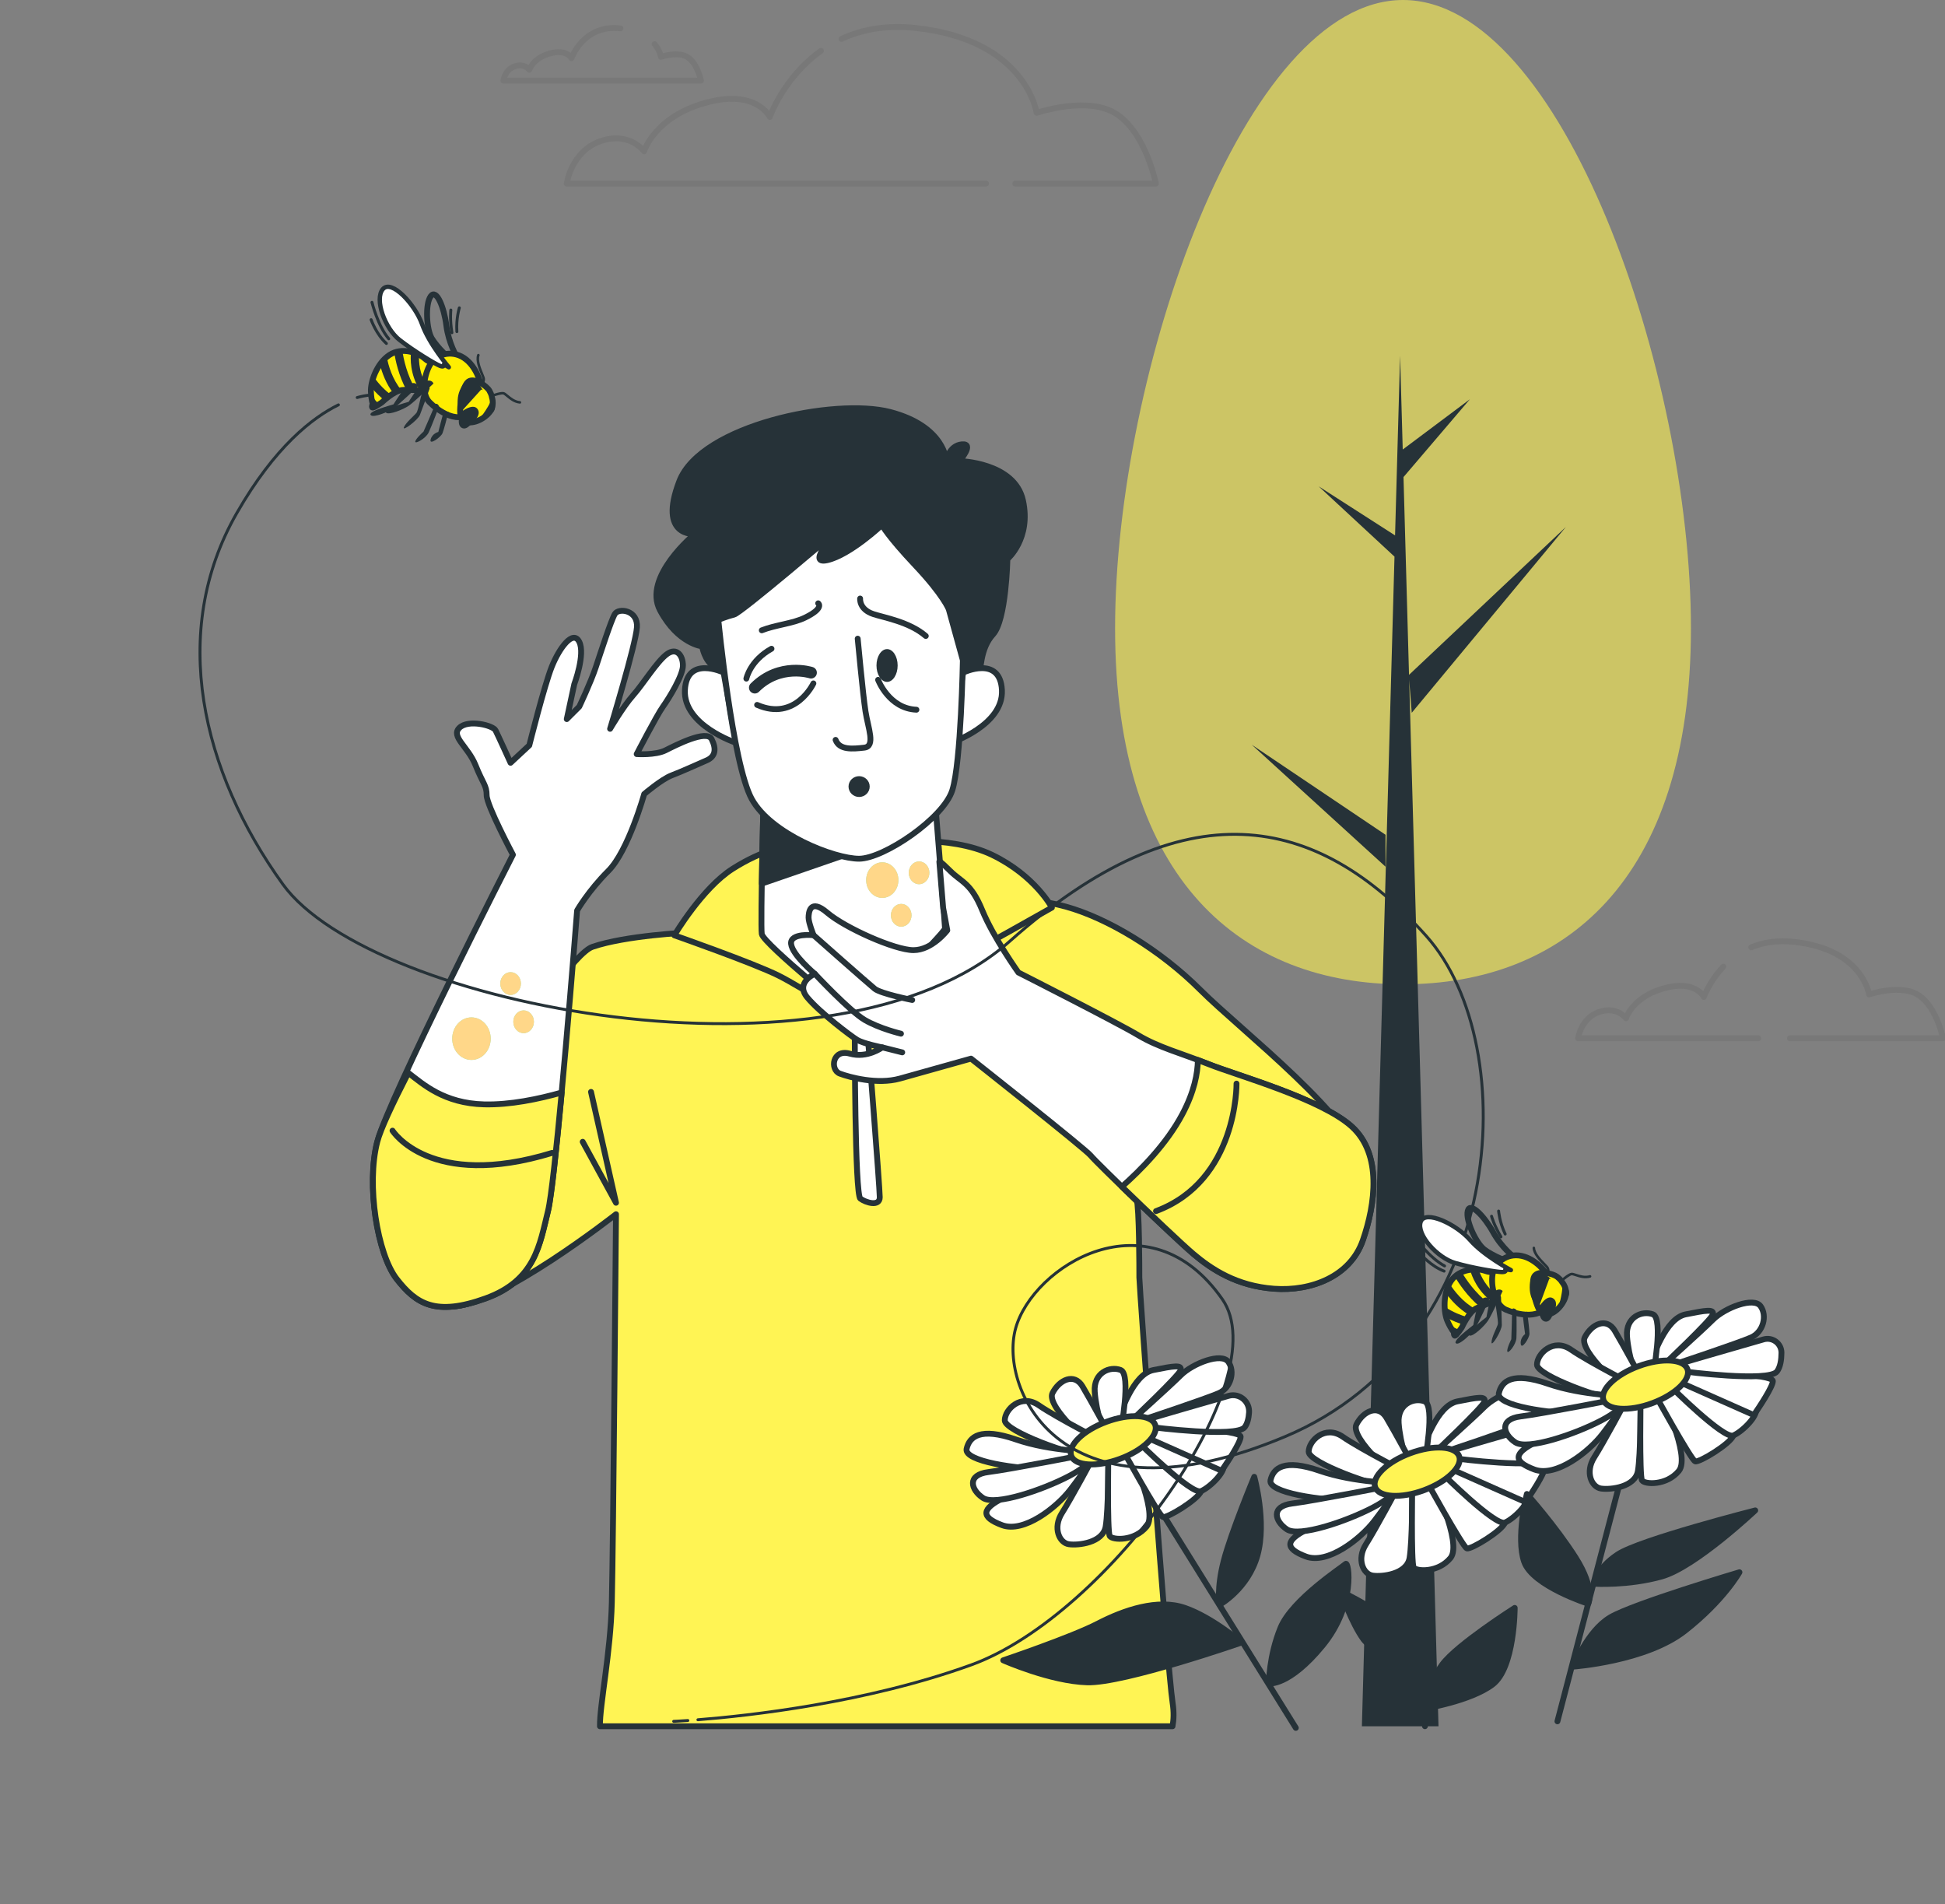 <svg width="333" height="326" viewBox="0 0 333 326" fill="none" xmlns="http://www.w3.org/2000/svg">
<rect x="0" y="0" width="333" height="326" fill="#808080" stroke="none"/>
<g clip-path="url(#clip0_5600_37730)">
<path opacity="0.6" d="M289.503 107.548C289.503 151.106 267.435 168.497 240.208 168.497C212.98 168.497 190.912 151.113 190.912 107.548C190.912 63.984 212.98 0 240.208 0C267.435 0 289.503 63.991 289.503 107.548Z" fill="#FFF454"/>
<path d="M233.166 295.515H246.283L241.263 116.337L241.7 122.021L268.087 90.213L241.235 115.526L240.291 81.666L251.658 68.344L240.159 76.953L239.707 60.886L238.846 91.654L225.764 83.254L238.749 95.287L233.166 295.515Z" fill="#263238"/>
<path d="M237.214 142.899L214.312 127.49L237.214 148.368V142.899Z" fill="#263238"/>
<g opacity="0.3">
<path d="M140.553 8.699C134.158 13.26 131.797 20.018 131.797 20.018C131.797 20.018 129.526 15.173 120.784 17.599C112.041 20.018 110.271 25.903 110.271 25.903C110.271 25.903 107.806 22.444 102.799 24.17C97.792 25.903 97.022 31.434 97.022 31.434H168.816" stroke="#666666" stroke-linecap="round" stroke-linejoin="round"/>
<path d="M173.83 31.434H197.898C197.898 31.434 196.28 23.13 191.385 19.671C186.489 16.213 177.483 19.325 177.483 19.325C177.483 19.325 175.747 6.869 156.797 4.79C151.651 4.228 147.464 5.088 144.082 6.647" stroke="#666666" stroke-linecap="round" stroke-linejoin="round"/>
<path d="M295.058 165.475C292.656 167.991 291.718 170.673 291.718 170.673C291.718 170.673 290.308 167.672 284.892 169.176C279.476 170.673 278.379 174.319 278.379 174.319C278.379 174.319 276.851 172.177 273.754 173.245C270.65 174.319 270.178 177.743 270.178 177.743H301.023" stroke="#666666" stroke-linecap="round" stroke-linejoin="round"/>
<path d="M306.453 177.743H332.652C332.652 177.743 331.653 172.6 328.618 170.458C325.583 168.316 320.007 170.243 320.007 170.243C320.007 170.243 318.931 162.529 307.196 161.239C304.258 160.92 301.828 161.343 299.828 162.168" stroke="#666666" stroke-linecap="round" stroke-linejoin="round"/>
<path d="M106.223 4.852C99.862 4.159 97.842 9.961 97.842 9.961C97.842 9.961 97.078 8.339 94.147 9.15C91.217 9.961 90.62 11.936 90.62 11.936C90.62 11.936 89.794 10.779 88.113 11.354C86.433 11.936 86.176 13.794 86.176 13.794H120.014C120.014 13.794 119.472 11.008 117.827 9.85C116.181 8.692 113.16 9.732 113.16 9.732C113.16 9.732 113.014 8.686 112.077 7.556" stroke="#666666" stroke-linecap="round" stroke-linejoin="round"/>
</g>
<path d="M77.293 223.65C85.376 223.65 105.465 207.86 105.465 207.86C105.465 207.86 104.993 264.455 104.75 274.298C104.542 282.983 102.667 291.849 102.715 295.515H200.744C200.952 294.406 201.001 293.089 200.765 291.53C199.814 285.375 195.064 220.17 195.064 218.694C195.064 217.218 195.064 206.883 194.592 205.157C194.119 203.431 209.327 217.71 215.979 218.202C222.632 218.694 233.568 207.618 233.089 199.743C232.617 191.869 212.41 176.364 205.522 169.474C198.626 162.584 189.599 157.17 182.467 155.202C175.336 153.233 164.406 153.233 164.406 153.233L117.826 159.631C117.826 159.631 107.132 160.123 101.424 162.092C95.723 164.06 70.766 206.127 70.058 212.282C69.343 218.438 69.218 223.657 77.293 223.657V223.65Z" fill="#FFF454" stroke="#263238" stroke-linecap="round" stroke-linejoin="round"/>
<path d="M101.187 186.92L105.465 205.898L99.764 195.459" stroke="#263238" stroke-linecap="round" stroke-linejoin="round"/>
<path d="M146.346 177.431C146.346 177.431 146.346 204.478 147.297 205.185C148.248 205.892 150.623 206.605 150.623 204.949C150.623 203.292 148.484 176.246 148.484 176.246C148.484 176.246 146.818 175.532 146.346 177.431Z" fill="white" stroke="#263238" stroke-linecap="round" stroke-linejoin="round"/>
<path d="M134.471 144.93C134.471 144.93 130.659 145.401 125.43 148.728C120.208 152.048 115.451 160.117 115.451 160.117C115.451 160.117 128.999 164.865 133.276 167C137.554 169.134 147.296 175.539 147.296 175.539C147.296 175.539 158.226 167.235 162.032 165.336C165.837 163.437 180.093 155.369 180.093 155.369C180.093 155.369 177.239 149.914 169.871 146.351C162.504 142.795 151.574 144.216 150.859 144.216C150.143 144.216 134.464 144.93 134.464 144.93H134.471Z" fill="#FFF454" stroke="#263238" stroke-linecap="round" stroke-linejoin="round"/>
<path d="M130.776 134.713C130.776 134.713 130.178 158.217 130.421 159.881C130.664 161.545 146.823 174.59 146.823 174.59C146.823 174.59 161.794 159.645 161.794 158.931C161.794 158.217 160.128 137.583 160.128 137.583L130.776 134.72V134.713Z" fill="white" stroke="#263238" stroke-linecap="round" stroke-linejoin="round"/>
<path d="M150.859 144.215L155.942 142.205L133.103 134.934L130.777 134.705C130.777 134.705 130.541 143.959 130.43 151.264L150.859 144.215Z" fill="#263238" stroke="#263238" stroke-linecap="round" stroke-linejoin="round"/>
<path d="M162.024 78.921C162.024 78.921 161.816 72.988 152.386 70.527C142.956 68.073 119.992 72.78 116.298 82.401C112.611 92.022 118.964 91.405 118.964 91.405C118.964 91.405 109.944 98.773 113.02 104.505C116.097 110.237 120.207 110.646 120.207 110.646C120.207 110.646 120.603 113.121 122.242 114.126C123.888 115.131 126.138 117.197 126.138 117.197L126.547 107.576L147.872 96.728L160.587 108.803L164.482 118.015C164.482 118.015 167.149 117.197 167.559 115.97C167.968 114.743 167.767 111.055 170.017 108.602C172.274 106.148 172.475 95.709 172.475 95.709C172.475 95.709 176.579 92.23 175.142 85.679C173.704 79.129 164.274 78.928 164.274 78.928C164.274 78.928 166.941 75.858 164.684 76.065C162.427 76.273 162.017 78.928 162.017 78.928L162.024 78.921Z" fill="#263238" stroke="#263238" stroke-linecap="round" stroke-linejoin="round"/>
<path d="M123.888 115.131C123.888 115.131 117.562 112.123 117.263 118.139C116.965 124.156 125.999 127.157 125.999 127.157L123.888 115.131Z" fill="white" stroke="#263238" stroke-linecap="round" stroke-linejoin="round"/>
<path d="M164.914 115.131C164.914 115.131 171.24 112.123 171.538 118.139C171.837 124.156 162.803 127.157 162.803 127.157L164.914 115.131Z" fill="white" stroke="#263238" stroke-linecap="round" stroke-linejoin="round"/>
<path d="M143.462 90.774C143.462 90.774 126.894 104.907 125.693 105.205C124.484 105.503 122.984 106.107 122.984 106.107C122.984 106.107 125.394 130.762 128.706 136.778C132.019 142.795 142.865 147.002 147.08 147.002C151.295 147.002 161.538 140.084 163.044 135.274C164.551 130.464 164.85 113.024 164.85 113.024L162.44 104.304C162.44 104.304 161.538 101.899 156.718 96.791C151.899 91.682 150.997 89.873 150.997 89.873C150.997 89.873 145.573 94.981 141.657 95.889C137.74 96.791 143.462 90.781 143.462 90.781V90.774Z" fill="white" stroke="#263238" stroke-linecap="round" stroke-linejoin="round"/>
<path d="M146.845 109.33C146.845 109.33 147.734 118.882 148.178 121.772C148.623 124.662 149.956 127.768 147.956 127.99C145.956 128.211 143.727 128.433 143.061 126.659" stroke="#263238" stroke-linecap="round" stroke-linejoin="round"/>
<path d="M148.9 134.651C148.9 135.635 148.088 136.432 147.088 136.432C146.088 136.432 145.275 135.635 145.275 134.651C145.275 133.666 146.088 132.869 147.088 132.869C148.088 132.869 148.9 133.666 148.9 134.651Z" fill="#263238"/>
<path d="M153.685 113.925C153.685 115.478 152.873 116.733 151.873 116.733C150.873 116.733 150.061 115.478 150.061 113.925C150.061 112.373 150.873 111.118 151.873 111.118C152.873 111.118 153.685 112.373 153.685 113.925Z" fill="#263238"/>
<path d="M150.338 116.379C150.338 116.379 152.185 121.293 156.9 121.494" stroke="#263238" stroke-linecap="round" stroke-linejoin="round"/>
<path d="M138.853 115.152C138.853 115.152 133.534 113.419 129.229 117.717" stroke="#263238" stroke-width="2" stroke-linecap="round" stroke-linejoin="round"/>
<path d="M139.261 116.989C139.261 116.989 136.185 123.539 129.623 120.67" stroke="#263238" stroke-linecap="round" stroke-linejoin="round"/>
<path d="M127.783 116.171C127.783 116.171 128.401 113.1 132.088 111.056" stroke="#263238" stroke-linecap="round" stroke-linejoin="round"/>
<path d="M140.081 103.278C140.081 103.278 141.185 104.096 137.824 105.732C135.727 106.758 132.727 106.98 130.422 107.902" stroke="#263238" stroke-linecap="round" stroke-linejoin="round"/>
<path d="M147.262 102.461C147.262 102.461 147.054 104.305 149.519 105.123C151.324 105.726 155.671 106.433 158.505 108.873" fill="white"/>
<path d="M147.262 102.461C147.262 102.461 147.054 104.305 149.519 105.123C151.324 105.726 155.671 106.433 158.505 108.873" stroke="#263238" stroke-linecap="round" stroke-linejoin="round"/>
<path d="M174.363 166.487C174.363 166.487 170.086 160.512 168.162 155.812C166.239 151.113 164.614 151.022 162.69 149.102C160.767 147.182 160.822 147.501 160.822 147.501L161.475 155.438L162.183 159.264C162.183 159.264 159.607 162.653 156.399 162.653C153.191 162.653 144.636 158.813 141.643 156.249C138.65 153.684 138.435 156.249 138.435 157.101C138.435 157.954 139.289 160.089 139.289 160.089C139.289 160.089 135.227 159.659 135.442 161.586C135.657 163.506 139.504 166.708 139.504 166.708C139.504 166.708 136.081 168.206 138.219 170.763C140.358 173.328 145.705 177.383 146.774 178.02C147.844 178.658 151.052 179.303 151.052 179.303C151.052 179.303 148.483 181.223 145.49 180.37C142.497 179.518 142.066 183.143 143.782 183.787C145.49 184.425 150.198 185.707 154.052 184.64C157.899 183.573 166.245 181.223 166.245 181.223C166.245 181.223 185.807 196.652 186.758 197.837C187.709 199.023 201.257 212.075 204.347 214.681C207.437 217.287 211.715 220.136 218.131 220.614C224.547 221.086 231.2 218.479 233.339 212.31C235.477 206.141 236.665 197.602 231.436 192.854C226.207 188.106 211.708 184.079 206.958 182.179C202.202 180.28 198.403 179.33 194.834 177.196C191.272 175.061 174.37 166.487 174.37 166.487H174.363Z" fill="white" stroke="#263238" stroke-linecap="round" stroke-linejoin="round"/>
<path d="M139.281 160.082C139.281 160.082 148.69 168.407 149.76 169.266C150.829 170.119 156.176 171.186 156.176 171.186" stroke="#263238" stroke-linecap="round" stroke-linejoin="round"/>
<path d="M139.498 166.701C139.498 166.701 145.484 173.106 148.053 174.603C150.622 176.1 154.254 176.953 154.254 176.953" stroke="#263238" stroke-linecap="round" stroke-linejoin="round"/>
<path d="M231.43 192.853C226.201 188.105 211.702 184.078 206.952 182.179C206.313 181.922 205.688 181.687 205.084 181.458C205.056 183.732 204.48 186.858 202.439 190.718C199.737 195.834 195.245 200.346 192.078 203.147C196.536 207.472 202.432 213.065 204.341 214.68C207.431 217.287 211.709 220.136 218.125 220.614C224.541 221.085 231.194 218.479 233.332 212.31C235.471 206.141 236.659 197.601 231.43 192.853Z" fill="#FFF454" stroke="#263238" stroke-linecap="round" stroke-linejoin="round"/>
<path d="M211.702 185.499C211.702 185.499 211.938 202.107 197.918 207.326" stroke="#263238" stroke-linecap="round" stroke-linejoin="round"/>
<path d="M151.053 179.296L154.469 180.155" stroke="#263238" stroke-linecap="round" stroke-linejoin="round"/>
<path d="M87.814 146.316C87.814 146.316 83.321 137.859 83.321 136.147C83.321 134.435 82.703 134.206 81.418 131.004C80.134 127.802 77.141 126.097 78.641 124.599C80.141 123.102 84.418 124.17 84.842 125.029C85.272 125.882 87.411 130.581 87.411 130.581L90.619 127.594C90.619 127.594 93.188 117.342 94.466 114.14C95.751 110.938 98.105 107.735 99.174 109.87C100.243 112.005 98.32 117.127 98.32 117.127L97.035 123.102L99.174 120.967C99.174 120.967 101.132 116.836 101.986 114.279C102.841 111.721 104.625 106.169 105.271 105.101C105.91 104.034 109.264 104.408 109.048 107.396C108.833 110.383 104.452 124.766 104.452 124.766C104.452 124.766 106.681 120.954 108.389 119.034C110.097 117.114 112.437 113.287 114.145 112.005C115.854 110.723 116.923 112.22 116.923 113.925C116.923 115.63 114.569 119.477 113.5 120.974C112.43 122.472 109.007 129.091 109.007 129.091C109.007 129.091 112.215 129.306 113.923 128.453C115.631 127.601 120.985 124.821 121.839 126.533C122.693 128.239 122.478 129.521 120.985 130.165C119.492 130.81 116.708 132.085 115 132.73C113.291 133.375 110.291 135.932 110.291 135.932C110.291 135.932 107.576 145.664 104.153 149.081C100.73 152.499 98.806 155.86 98.806 155.86C98.806 155.86 95.244 201.65 93.813 207.34C92.39 213.031 91.675 219.2 83.12 222.284C74.564 225.369 71.238 223.22 67.912 218.95C64.586 214.681 62.683 202.821 64.586 195.467C66.489 188.112 87.814 146.33 87.814 146.33V146.316Z" fill="white" stroke="#263238" stroke-linecap="round" stroke-linejoin="round"/>
<path d="M82.891 189.055C76.017 188.881 72.434 185.596 69.906 183.662C67.219 188.902 65.135 193.331 64.594 195.453C62.691 202.807 64.594 214.666 67.92 218.936C71.246 223.206 74.572 225.355 83.127 222.27C91.682 219.186 92.398 213.017 93.821 207.326C94.384 205.073 95.286 196.527 96.168 187.024C92.203 188.147 87.315 189.166 82.891 189.055Z" fill="#FFF454" stroke="#263238" stroke-linecap="round" stroke-linejoin="round"/>
<path d="M67.203 193.554C67.203 193.554 73.619 203.764 94.535 197.359" stroke="#263238" stroke-linecap="round" stroke-linejoin="round"/>
<path d="M84.009 177.805C84.009 179.815 82.537 181.444 80.717 181.444C78.898 181.444 77.426 179.815 77.426 177.805C77.426 175.795 78.898 174.166 80.717 174.166C82.537 174.166 84.009 175.795 84.009 177.805Z" fill="#92E3A9"/>
<path d="M84.009 177.805C84.009 179.815 82.537 181.444 80.717 181.444C78.898 181.444 77.426 179.815 77.426 177.805C77.426 175.795 78.898 174.166 80.717 174.166C82.537 174.166 84.009 175.795 84.009 177.805Z" fill="#FFD789"/>
<path d="M87.418 170.319C88.392 170.319 89.182 169.447 89.182 168.372C89.182 167.296 88.392 166.424 87.418 166.424C86.444 166.424 85.654 167.296 85.654 168.372C85.654 169.447 86.444 170.319 87.418 170.319Z" fill="#92E3A9"/>
<path d="M87.418 170.319C88.392 170.319 89.182 169.447 89.182 168.372C89.182 167.296 88.392 166.424 87.418 166.424C86.444 166.424 85.654 167.296 85.654 168.372C85.654 169.447 86.444 170.319 87.418 170.319Z" fill="#FFD789"/>
<path d="M91.41 174.915C91.41 175.989 90.619 176.862 89.647 176.862C88.674 176.862 87.883 175.989 87.883 174.915C87.883 173.84 88.674 172.967 89.647 172.967C90.619 172.967 91.41 173.84 91.41 174.915Z" fill="#92E3A9"/>
<path d="M91.41 174.915C91.41 175.989 90.619 176.862 89.647 176.862C88.674 176.862 87.883 175.989 87.883 174.915C87.883 173.84 88.674 172.967 89.647 172.967C90.619 172.967 91.41 173.84 91.41 174.915Z" fill="#FFD789"/>
<path d="M159.115 149.414C159.115 150.488 158.324 151.361 157.352 151.361C156.38 151.361 155.588 150.488 155.588 149.414C155.588 148.339 156.38 147.466 157.352 147.466C158.324 147.466 159.115 148.339 159.115 149.414Z" fill="#92E3A9"/>
<path d="M159.115 149.414C159.115 150.488 158.324 151.361 157.352 151.361C156.38 151.361 155.588 150.488 155.588 149.414C155.588 148.339 156.38 147.466 157.352 147.466C158.324 147.466 159.115 148.339 159.115 149.414Z" fill="#FFD789"/>
<path d="M154.295 158.633C155.269 158.633 156.059 157.761 156.059 156.685C156.059 155.609 155.269 154.737 154.295 154.737C153.321 154.737 152.531 155.609 152.531 156.685C152.531 157.761 153.321 158.633 154.295 158.633Z" fill="#92E3A9"/>
<path d="M154.295 158.633C155.269 158.633 156.059 157.761 156.059 156.685C156.059 155.609 155.269 154.737 154.295 154.737C153.321 154.737 152.531 155.609 152.531 156.685C152.531 157.761 153.321 158.633 154.295 158.633Z" fill="#FFD789"/>
<path d="M151.054 153.705C152.576 153.705 153.81 152.343 153.81 150.662C153.81 148.981 152.576 147.619 151.054 147.619C149.531 147.619 148.297 148.981 148.297 150.662C148.297 152.343 149.531 153.705 151.054 153.705Z" fill="#92E3A9"/>
<path d="M151.054 153.705C152.576 153.705 153.81 152.343 153.81 150.662C153.81 148.981 152.576 147.619 151.054 147.619C149.531 147.619 148.297 148.981 148.297 150.662C148.297 152.343 149.531 153.705 151.054 153.705Z" fill="#FFD789"/>
<path d="M191.863 247.576L221.854 295.791" stroke="#263238" stroke-linecap="round" stroke-linejoin="round"/>
<path d="M185.322 248.609C185.322 248.609 175.531 254.564 171.795 256.428C168.059 258.293 167.83 259.693 171.559 261.086C175.295 262.486 180.899 258.057 183.232 255.028C185.565 251.999 187.197 249.434 187.197 249.434L185.322 248.603V248.609Z" fill="white" stroke="#263238" stroke-linecap="round" stroke-linejoin="round"/>
<path d="M187.196 249.441C187.196 249.441 183.46 256.428 181.829 258.993C180.197 261.558 181.363 264.122 182.995 264.351C184.627 264.587 188.828 264.115 189.3 261.322C189.766 258.529 189.766 249.906 189.766 249.906L187.196 249.441Z" fill="white" stroke="#263238" stroke-linecap="round" stroke-linejoin="round"/>
<path d="M189.766 248.277C189.766 248.277 189.53 262.258 190.002 262.958C190.474 263.658 194.203 263.887 196.307 261.329C198.411 258.764 193.037 247.812 193.037 247.812L189.766 248.277Z" fill="white" stroke="#263238" stroke-linecap="round" stroke-linejoin="round"/>
<path d="M191.863 247.577C191.863 247.577 198.398 259.458 199.099 259.693C199.8 259.929 205.168 256.664 205.633 255.264C206.099 253.864 194.898 246.877 194.898 246.877C194.898 246.877 192.794 247.113 191.863 247.577Z" fill="white" stroke="#263238" stroke-linecap="round" stroke-linejoin="round"/>
<path d="M194.898 246.877C194.898 246.877 204.002 255.964 205.634 255.264C207.266 254.564 210.3 251.535 209.37 250.37C208.439 249.206 197.468 245.477 197.468 245.477L194.898 246.877Z" fill="white" stroke="#263238" stroke-linecap="round" stroke-linejoin="round"/>
<path d="M196.537 246.176C196.537 246.176 197.002 244.312 198.405 244.312C199.808 244.312 212.411 244.776 212.411 245.94C212.411 246.932 210.029 250.474 209.335 251.493C209.217 251.666 209.147 251.77 209.147 251.77L196.544 246.176H196.537Z" fill="white" stroke="#263238" stroke-linecap="round" stroke-linejoin="round"/>
<path d="M197.231 244.312C197.231 244.312 211.703 246.176 213.105 244.312C213.578 243.688 213.786 242.766 213.848 241.83C213.987 239.903 212.189 238.42 210.335 238.954C205.772 240.264 197.96 242.516 197.467 242.683C196.766 242.918 197.231 244.312 197.231 244.312Z" fill="white" stroke="#263238" stroke-linecap="round" stroke-linejoin="round"/>
<path d="M195.363 243.147C195.363 243.147 206.571 239.418 208.668 238.489C210.772 237.561 211.466 234.76 210.3 233.131C209.133 231.503 204.231 233.367 202.127 235.46C200.023 237.554 193.488 243.383 193.488 243.383L195.356 243.147H195.363Z" fill="white" stroke="#263238" stroke-linecap="round" stroke-linejoin="round"/>
<path d="M193.502 243.383C193.502 243.383 201.905 235.461 202.141 234.532C202.377 233.603 200.974 233.832 197.474 234.532C193.975 235.232 191.947 241.886 191.211 243.335C190.475 244.783 193.509 243.383 193.509 243.383H193.502Z" fill="white" stroke="#263238" stroke-linecap="round" stroke-linejoin="round"/>
<path d="M191.864 245.012C191.864 245.012 193.732 235.225 191.864 234.525C189.997 233.825 187.198 234.989 187.427 238.254C187.663 241.519 189.059 246.641 190.462 247.105C191.865 247.57 191.864 245.005 191.864 245.005V245.012Z" fill="white" stroke="#263238" stroke-linecap="round" stroke-linejoin="round"/>
<path d="M189.996 245.712C189.996 245.712 186.725 239.654 185.329 237.325C183.934 234.996 181.364 236.161 180.191 238.49C179.024 240.819 187.427 248.277 188.593 248.277C189.76 248.277 189.996 245.712 189.996 245.712Z" fill="white" stroke="#263238" stroke-linecap="round" stroke-linejoin="round"/>
<path d="M190.469 247.105C190.469 247.105 190.934 249.67 187.198 249.434C183.462 249.198 172.025 245.005 172.025 243.14C172.025 241.276 174.824 238.482 177.858 240.576C180.893 242.676 189.531 247.098 189.531 247.098H190.462L190.469 247.105Z" fill="white" stroke="#263238" stroke-linecap="round" stroke-linejoin="round"/>
<path d="M187.197 248.505C187.197 248.505 179.962 248.505 173.892 246.405C167.823 244.305 165.955 245.941 165.49 248.034C165.025 250.134 173.892 251.528 180.198 251.528C186.503 251.528 190.468 248.734 187.197 248.499V248.505Z" fill="white" stroke="#263238" stroke-linecap="round" stroke-linejoin="round"/>
<path d="M186.031 248.97C186.031 248.97 172.962 251.534 169.226 251.999C165.49 252.463 166.192 255.028 168.296 256.428C170.4 257.828 178.566 255.028 183.003 252.699C187.441 250.37 187.441 248.741 186.038 248.97H186.031Z" fill="white" stroke="#263238" stroke-linecap="round" stroke-linejoin="round"/>
<path d="M183.406 249.219C184.052 250.973 187.802 251.202 191.767 249.732C195.739 248.263 198.426 245.657 197.78 243.91C197.135 242.156 193.385 241.927 189.42 243.397C185.448 244.866 182.761 247.473 183.406 249.219Z" fill="#FFF454" stroke="#263238" stroke-linecap="round" stroke-linejoin="round"/>
<path d="M212.577 281.18C212.577 281.18 207.542 276.869 202.869 275.254C198.196 273.639 192.439 275.614 187.946 277.943C183.453 280.279 171.76 284.223 171.76 284.223C171.76 284.223 179.85 287.814 186.148 287.994C192.439 288.174 212.584 281.173 212.584 281.173L212.577 281.18Z" fill="#263238" stroke="#263238" stroke-linecap="round" stroke-linejoin="round"/>
<path d="M217.25 288.181C217.25 288.181 217.25 283.517 219.229 278.672C221.208 273.826 229.84 268.26 230.381 267.72C230.923 267.179 232.18 274.721 226.423 281.721C220.666 288.722 217.25 288.181 217.25 288.181Z" fill="#263238" stroke="#263238" stroke-linecap="round" stroke-linejoin="round"/>
<path d="M208.801 274.713C208.801 274.713 208.259 272.024 209.523 267.172C210.78 262.326 214.738 252.81 214.738 252.81C214.738 252.81 216.898 260.531 215.28 266.27C213.662 272.017 208.808 274.706 208.808 274.706L208.801 274.713Z" fill="#263238" stroke="#263238" stroke-linecap="round" stroke-linejoin="round"/>
<path d="M241.797 253.648L243.963 295.507" stroke="#263238" stroke-linecap="round" stroke-linejoin="round"/>
<path d="M237.353 253.982C237.353 253.982 227.562 259.936 223.826 261.8C220.09 263.665 219.861 265.065 223.59 266.458C227.326 267.858 232.93 263.429 235.263 260.4C237.596 257.371 239.228 254.806 239.228 254.806L237.353 253.975V253.982Z" fill="white" stroke="#263238" stroke-linecap="round" stroke-linejoin="round"/>
<path d="M239.228 254.813C239.228 254.813 235.492 261.8 233.86 264.365C232.228 266.93 233.395 269.494 235.026 269.723C236.658 269.959 240.859 269.487 241.332 266.694C241.797 263.901 241.797 255.278 241.797 255.278L239.228 254.813Z" fill="white" stroke="#263238" stroke-linecap="round" stroke-linejoin="round"/>
<path d="M241.797 253.649C241.797 253.649 241.561 267.63 242.033 268.33C242.499 269.03 246.235 269.259 248.339 266.701C250.443 264.143 245.068 253.185 245.068 253.185L241.797 253.649Z" fill="white" stroke="#263238" stroke-linecap="round" stroke-linejoin="round"/>
<path d="M243.902 252.949C243.902 252.949 250.437 264.83 251.138 265.065C251.839 265.301 257.207 262.036 257.672 260.636C258.138 259.236 246.937 252.249 246.937 252.249C246.937 252.249 244.833 252.485 243.902 252.949Z" fill="white" stroke="#263238" stroke-linecap="round" stroke-linejoin="round"/>
<path d="M246.936 252.249C246.936 252.249 256.039 261.336 257.671 260.636C259.303 259.936 262.337 256.907 261.407 255.742C260.476 254.578 249.505 250.849 249.505 250.849L246.936 252.249Z" fill="white" stroke="#263238" stroke-linecap="round" stroke-linejoin="round"/>
<path d="M248.568 251.548C248.568 251.548 249.034 249.684 250.436 249.684C251.839 249.684 264.442 250.148 264.442 251.312C264.442 252.304 262.061 255.846 261.366 256.865C261.248 257.038 261.179 257.142 261.179 257.142L248.575 251.548H248.568Z" fill="white" stroke="#263238" stroke-linecap="round" stroke-linejoin="round"/>
<path d="M249.27 249.684C249.27 249.684 263.742 251.549 265.144 249.684C265.658 248.998 265.86 247.958 265.908 246.926C265.985 245.124 264.263 243.779 262.527 244.278C257.992 245.581 250.006 247.882 249.507 248.049C248.805 248.284 249.27 249.677 249.27 249.677V249.684Z" fill="white" stroke="#263238" stroke-linecap="round" stroke-linejoin="round"/>
<path d="M247.402 248.519C247.402 248.519 258.61 244.79 260.707 243.862C262.811 242.933 263.505 240.132 262.339 238.504C261.172 236.875 256.27 238.739 254.166 240.833C252.062 242.926 245.527 248.755 245.527 248.755L247.395 248.519H247.402Z" fill="white" stroke="#263238" stroke-linecap="round" stroke-linejoin="round"/>
<path d="M245.534 248.755C245.534 248.755 253.936 240.833 254.172 239.904C254.408 238.975 253.005 239.204 249.506 239.904C246.006 240.604 243.978 247.258 243.242 248.707C242.506 250.155 245.541 248.755 245.541 248.755H245.534Z" fill="white" stroke="#263238" stroke-linecap="round" stroke-linejoin="round"/>
<path d="M243.902 250.384C243.902 250.384 245.77 240.597 243.902 239.897C242.034 239.197 239.235 240.361 239.464 243.626C239.7 246.891 241.096 252.013 242.499 252.477C243.902 252.942 243.902 250.377 243.902 250.377V250.384Z" fill="white" stroke="#263238" stroke-linecap="round" stroke-linejoin="round"/>
<path d="M242.033 251.084C242.033 251.084 238.762 245.026 237.367 242.697C235.971 240.368 233.402 241.533 232.228 243.862C231.061 246.191 239.464 253.649 240.63 253.649C241.797 253.649 242.033 251.084 242.033 251.084Z" fill="white" stroke="#263238" stroke-linecap="round" stroke-linejoin="round"/>
<path d="M242.5 252.484C242.5 252.484 242.965 255.049 239.229 254.813C235.493 254.577 224.057 250.384 224.057 248.519C224.057 246.655 226.855 243.861 229.89 245.955C232.924 248.055 241.562 252.477 241.562 252.477H242.493L242.5 252.484Z" fill="white" stroke="#263238" stroke-linecap="round" stroke-linejoin="round"/>
<path d="M239.228 253.877C239.228 253.877 231.993 253.878 225.924 251.777C219.855 249.677 217.987 251.313 217.521 253.406C217.056 255.499 225.924 256.9 232.229 256.9C238.534 256.9 242.499 254.106 239.228 253.871V253.877Z" fill="white" stroke="#263238" stroke-linecap="round" stroke-linejoin="round"/>
<path d="M238.062 254.349C238.062 254.349 224.994 256.913 221.258 257.378C217.522 257.842 218.223 260.407 220.327 261.807C222.431 263.207 230.597 260.407 235.035 258.078C239.472 255.749 239.472 254.12 238.069 254.349H238.062Z" fill="white" stroke="#263238" stroke-linecap="round" stroke-linejoin="round"/>
<path d="M235.443 254.591C236.089 256.345 239.839 256.574 243.804 255.104C247.776 253.635 250.463 251.029 249.818 249.282C249.172 247.528 245.422 247.299 241.457 248.769C237.485 250.238 234.798 252.845 235.443 254.591Z" fill="#FFF454" stroke="#263238" stroke-linecap="round" stroke-linejoin="round"/>
<path d="M243.867 292.486C243.867 292.486 244.409 288.354 246.923 284.944C249.443 281.534 259.331 275.254 259.331 275.254C259.331 275.254 259.331 285.485 255.554 288.354C251.776 291.224 243.867 292.486 243.867 292.486Z" fill="#263238" stroke="#263238" stroke-linecap="round" stroke-linejoin="round"/>
<path d="M243.325 284.945C243.325 284.945 243.505 283.149 240.631 279.739C237.756 276.329 229.479 272.378 229.479 272.378C229.479 272.378 231.458 277.944 233.437 280.633C235.416 283.323 243.325 284.945 243.325 284.945Z" fill="#263238" stroke="#263238" stroke-linecap="round" stroke-linejoin="round"/>
<path d="M281.72 237.034L266.645 294.669" stroke="#263238" stroke-linecap="round" stroke-linejoin="round"/>
<path d="M276.443 239.079C276.443 239.079 266.652 245.033 262.916 246.898C259.18 248.762 258.951 250.163 262.68 251.556C266.416 252.956 272.02 248.527 274.353 245.498C276.686 242.469 278.318 239.904 278.318 239.904L276.443 239.072V239.079Z" fill="white" stroke="#263238" stroke-linecap="round" stroke-linejoin="round"/>
<path d="M278.323 239.911C278.323 239.911 274.587 246.898 272.956 249.463C271.324 252.027 272.49 254.592 274.122 254.821C275.754 255.056 279.955 254.585 280.427 251.792C280.893 248.998 280.893 240.376 280.893 240.376L278.323 239.911Z" fill="white" stroke="#263238" stroke-linecap="round" stroke-linejoin="round"/>
<path d="M280.893 238.747C280.893 238.747 280.657 252.727 281.129 253.427C281.594 254.128 285.33 254.356 287.434 251.799C289.538 249.241 284.164 238.282 284.164 238.282L280.893 238.747Z" fill="white" stroke="#263238" stroke-linecap="round" stroke-linejoin="round"/>
<path d="M282.99 238.047C282.99 238.047 289.525 249.927 290.226 250.163C290.927 250.399 296.295 247.134 296.76 245.734C297.225 244.334 286.025 237.347 286.025 237.347C286.025 237.347 283.921 237.582 282.99 238.047Z" fill="white" stroke="#263238" stroke-linecap="round" stroke-linejoin="round"/>
<path d="M286.025 237.346C286.025 237.346 295.129 246.434 296.761 245.734C298.393 245.033 301.427 242.004 300.497 240.84C299.566 239.675 288.595 235.946 288.595 235.946L286.025 237.346Z" fill="white" stroke="#263238" stroke-linecap="round" stroke-linejoin="round"/>
<path d="M287.656 236.646C287.656 236.646 288.122 234.781 289.524 234.781C290.927 234.781 303.53 235.246 303.53 236.41C303.53 237.401 301.148 240.943 300.454 241.962C300.336 242.136 300.267 242.24 300.267 242.24L287.663 236.646H287.656Z" fill="white" stroke="#263238" stroke-linecap="round" stroke-linejoin="round"/>
<path d="M288.357 234.782C288.357 234.782 302.829 236.647 304.231 234.782C304.822 233.999 304.995 232.758 305.002 231.587C305.009 229.992 303.481 228.842 301.947 229.285C297.482 230.568 289.1 232.987 288.587 233.153C287.885 233.389 288.35 234.782 288.35 234.782H288.357Z" fill="white" stroke="#263238" stroke-linecap="round" stroke-linejoin="round"/>
<path d="M286.49 233.617C286.49 233.617 297.698 229.888 299.795 228.959C301.899 228.03 302.593 225.23 301.427 223.601C300.26 221.972 295.358 223.837 293.254 225.93C291.15 228.023 284.615 233.853 284.615 233.853L286.483 233.617H286.49Z" fill="white" stroke="#263238" stroke-linecap="round" stroke-linejoin="round"/>
<path d="M284.621 233.853C284.621 233.853 293.024 225.93 293.26 225.002C293.496 224.073 292.093 224.301 288.593 225.002C285.094 225.702 283.066 232.356 282.33 233.804C281.594 235.253 284.628 233.853 284.628 233.853H284.621Z" fill="white" stroke="#263238" stroke-linecap="round" stroke-linejoin="round"/>
<path d="M282.991 235.482C282.991 235.482 284.859 225.695 282.991 224.994C281.124 224.294 278.325 225.459 278.554 228.724C278.79 231.988 280.186 237.111 281.589 237.575C282.991 238.039 282.991 235.475 282.991 235.475V235.482Z" fill="white" stroke="#263238" stroke-linecap="round" stroke-linejoin="round"/>
<path d="M281.123 236.182C281.123 236.182 277.852 230.124 276.456 227.795C275.061 225.466 272.491 226.63 271.318 228.959C270.151 231.288 278.554 238.747 279.72 238.747C280.887 238.747 281.123 236.182 281.123 236.182Z" fill="white" stroke="#263238" stroke-linecap="round" stroke-linejoin="round"/>
<path d="M281.588 237.582C281.588 237.582 282.053 240.146 278.317 239.911C274.581 239.675 263.145 235.481 263.145 233.617C263.145 231.752 265.943 228.959 268.977 231.052C272.012 233.152 280.65 237.575 280.65 237.575H281.581L281.588 237.582Z" fill="white" stroke="#263238" stroke-linecap="round" stroke-linejoin="round"/>
<path d="M278.324 238.982C278.324 238.982 271.089 238.982 265.019 236.882C258.95 234.782 257.082 236.417 256.617 238.511C256.152 240.611 265.019 242.004 271.325 242.004C277.63 242.004 281.595 239.211 278.324 238.975V238.982Z" fill="white" stroke="#263238" stroke-linecap="round" stroke-linejoin="round"/>
<path d="M277.158 239.446C277.158 239.446 264.089 242.011 260.353 242.475C256.617 242.94 257.319 245.504 259.423 246.904C261.527 248.305 269.693 245.504 274.13 243.175C278.567 240.846 278.568 239.217 277.165 239.446H277.158Z" fill="white" stroke="#263238" stroke-linecap="round" stroke-linejoin="round"/>
<path d="M274.533 239.689C275.179 241.443 278.929 241.671 282.894 240.202C286.866 238.732 289.553 236.126 288.907 234.38C288.262 232.626 284.512 232.397 280.547 233.867C276.575 235.336 273.887 237.942 274.533 239.689Z" fill="#FFF454" stroke="#263238" stroke-linecap="round" stroke-linejoin="round"/>
<path d="M269.401 285.305C269.401 285.305 271.742 279.205 275.693 276.869C279.651 274.533 297.809 269.147 297.809 269.147C297.809 269.147 295.115 273.993 288.456 279.198C281.803 284.404 269.395 285.298 269.395 285.298L269.401 285.305Z" fill="#263238" stroke="#263238" stroke-linecap="round" stroke-linejoin="round"/>
<path d="M271.922 274.54C271.922 274.54 273.179 272.024 269.762 266.645C266.346 261.26 261.409 255.749 261.409 255.749C261.409 255.749 259.513 263.235 260.951 267.359C262.388 271.49 271.922 274.54 271.922 274.54Z" fill="#263238" stroke="#263238" stroke-linecap="round" stroke-linejoin="round"/>
<path d="M272.998 271.13C272.998 271.13 273.179 268.614 276.956 266.105C280.734 263.596 300.51 258.563 300.51 258.563C300.51 258.563 290.261 268.254 284.504 269.869C278.748 271.484 272.998 271.123 272.998 271.123V271.13Z" fill="#263238" stroke="#263238" stroke-linecap="round" stroke-linejoin="round"/>
<path d="M63.545 67.63C63.545 67.63 62.67 67.63 61.156 68.053" stroke="#263238" stroke-width="0.5" stroke-linecap="round" stroke-linejoin="round"/>
<path d="M57.941 69.308C53.525 71.477 47.046 76.454 40.512 87.884C28.895 108.179 34.505 132.058 48.428 151.376C63.545 172.344 142.936 187.669 172.872 161.135C202.807 134.602 225.438 139.211 244.194 160.234C261.033 179.109 257.936 229.979 220.022 245.928C182.107 261.877 170.941 238.047 173.879 227.407C176.816 216.767 196.62 204.284 209.272 222.41C218.695 235.905 189.864 276.454 166.296 285.001C148.283 291.53 128.027 293.727 119.486 294.4" stroke="#263238" stroke-width="0.5" stroke-linecap="round" stroke-linejoin="round"/>
<path d="M117.763 294.531C116.208 294.635 115.34 294.67 115.34 294.67" stroke="#263238" stroke-width="0.5" stroke-linecap="round" stroke-linejoin="round"/>
<path d="M259.29 215.263C259.29 215.263 257.124 213.642 255.631 210.931C254.138 208.228 251.7 205.656 251.291 207.278C250.881 208.9 252.714 212.824 254.138 213.905C255.561 214.986 258.478 216.206 258.881 216.005C259.29 215.804 259.29 215.263 259.29 215.263Z" stroke="#263238" stroke-linecap="round" stroke-linejoin="round"/>
<path d="M259.29 215.263C259.29 215.263 257.124 213.642 255.631 210.931C254.138 208.228 251.7 205.656 251.291 207.278C250.881 208.9 252.714 212.824 254.138 213.905C255.561 214.986 258.478 216.206 258.881 216.005C259.29 215.804 259.29 215.263 259.29 215.263Z" stroke="#263238" stroke-width="0.75" stroke-linecap="round" stroke-linejoin="round"/>
<path d="M256.171 217.558C256.171 217.558 255.56 218.029 254.275 217.558C252.991 217.087 249.935 217.087 248.449 219.249C246.956 221.412 247.165 224.725 247.838 226.215C248.519 227.706 248.922 228.038 248.922 228.038C248.922 228.038 248.852 228.51 249.06 228.648C249.262 228.787 250.283 227.227 250.283 227.227C250.283 227.227 251.435 224.656 252.72 223.983C254.005 223.304 256.109 223.103 256.65 221.55C257.192 219.998 257.261 218.168 256.178 217.558H256.171Z" fill="#FFEE00" stroke="#263238" stroke-linecap="round" stroke-linejoin="round"/>
<path d="M251.687 217.378C252.2 217.302 252.7 217.295 253.152 217.33C253.513 218.411 254.43 220.414 256.499 221.87C256.263 222.299 255.888 222.611 255.45 222.854C252.95 221.003 251.999 218.494 251.68 217.378H251.687Z" fill="#263238"/>
<path d="M247.547 221.35C247.679 220.781 247.88 220.227 248.158 219.721C248.95 220.975 250.422 222.888 252.567 224.074C252.199 224.309 251.838 224.684 251.526 225.106C249.748 224.039 248.429 222.576 247.547 221.357V221.35Z" fill="#263238"/>
<path d="M251.255 225.488C250.943 225.952 250.686 226.416 250.512 226.749C249.686 226.5 248.658 226.105 247.589 225.515C247.45 224.995 247.353 224.365 247.332 223.692C248.783 224.663 250.242 225.203 251.255 225.488Z" fill="#263238"/>
<path d="M249.054 228.656C248.853 228.517 248.915 228.046 248.915 228.046C248.915 228.046 248.61 227.789 248.096 226.771C248.728 227.166 249.353 227.478 249.936 227.727C249.623 228.171 249.179 228.739 249.054 228.656Z" fill="#263238"/>
<path d="M249.068 218.543C249.429 218.217 249.839 217.967 250.263 217.78C250.971 218.986 252.54 221.343 254.894 223.131C254.387 223.346 253.853 223.52 253.36 223.707C251.214 221.891 249.784 219.749 249.075 218.543H249.068Z" fill="#263238"/>
<path d="M264.775 218.036C264.775 218.036 263.081 215.534 260.505 214.993C257.929 214.452 255.693 216.213 255.491 218.507C255.29 220.808 256.172 223.442 257.797 224.191C259.422 224.933 264.435 226.354 265.185 222.43C265.928 218.507 264.775 218.036 264.775 218.036Z" fill="#FFEE00" stroke="#263238" stroke-linecap="round" stroke-linejoin="round"/>
<path d="M267.421 219.457C267.421 219.457 267.282 219.117 266.608 218.577C265.928 218.036 263.358 217.357 262.678 218.507C261.997 219.658 263.018 224.461 264.171 224.933C265.324 225.404 267.018 224.253 267.83 222.5C268.643 220.739 267.421 219.457 267.421 219.457Z" fill="#FFEE00" stroke="#263238" stroke-linecap="round" stroke-linejoin="round"/>
<path d="M265.248 218.909L263.422 223.845C263.422 223.845 261.658 222.562 261.929 219.921C262.199 217.28 263.554 217.218 265.519 218.909" fill="#263238"/>
<path d="M267.422 219.187C267.422 219.187 269.185 220.739 268.505 221.959C267.824 223.179 267.491 223.449 267.151 223.65L266.811 223.851C266.811 223.851 267.824 220.469 267.422 219.187Z" fill="#263238"/>
<path d="M263.421 223.851C263.421 223.851 264.706 221.55 265.858 222.229C267.011 222.908 266.06 224.731 265.588 225.611C265.115 226.492 264.233 226.422 263.824 225.681C263.414 224.939 263.414 223.858 263.414 223.858L263.421 223.851Z" fill="#263238"/>
<path d="M267.422 219.401C267.471 219.401 267.526 219.381 267.568 219.346C268.026 218.944 268.797 218.355 269.082 218.313C269.193 218.299 269.464 218.389 269.735 218.473C270.408 218.694 271.339 218.999 272.297 218.708C272.415 218.674 272.478 218.549 272.443 218.438C272.408 218.32 272.283 218.258 272.172 218.292C271.339 218.542 270.492 218.265 269.874 218.057C269.506 217.932 269.235 217.849 269.019 217.876C268.506 217.953 267.478 218.833 267.276 219.013C267.186 219.096 267.179 219.235 267.256 219.325C267.297 219.374 267.36 219.401 267.422 219.401Z" fill="#263238"/>
<path d="M265.047 218.181C265.137 218.181 265.227 218.126 265.255 218.029C265.255 218.008 265.415 217.537 265.179 216.996C265.102 216.823 264.901 216.608 264.526 216.22C263.866 215.54 262.866 214.522 262.825 213.62C262.825 213.496 262.713 213.406 262.595 213.412C262.477 213.412 262.38 213.523 262.387 213.641C262.436 214.709 263.505 215.804 264.213 216.525C264.47 216.788 264.734 217.058 264.776 217.162C264.942 217.551 264.838 217.883 264.838 217.89C264.804 218.008 264.866 218.126 264.977 218.167C264.998 218.174 265.026 218.181 265.047 218.181Z" fill="#263238"/>
<path d="M259.624 224.254C259.624 224.254 259.693 227.907 259.624 229.057C259.555 230.208 258.201 231.83 258.069 231.359C257.93 230.887 258.749 229.258 258.749 229.258C258.749 229.258 258.888 225.197 258.888 224.386C258.888 223.575 259.631 224.247 259.631 224.247L259.624 224.254Z" fill="#263238"/>
<path d="M261.457 224.524C261.457 224.524 261.47 224.656 261.498 224.864C261.602 225.682 261.859 227.72 261.859 228.309C261.859 229.051 260.505 231.151 260.366 230.07C260.228 228.988 261.109 228.378 261.109 228.378C261.109 228.378 260.7 225.335 260.7 224.864" fill="#263238"/>
<path d="M257.27 220.996C257.27 220.996 255.443 225.058 254.763 226.07C254.082 227.082 252.256 228.773 251.645 228.641C251.034 228.503 251.916 227.629 252.596 227.019C253.277 226.409 254.492 225.467 254.492 225.467C254.492 225.467 255.034 222.355 255.506 221.544C255.978 220.733 256.832 220.511 257.27 221.003V220.996Z" fill="#263238"/>
<path d="M256.984 222.022C256.984 222.022 257.123 225.876 257.123 226.826C257.123 227.775 255.359 230.68 255.359 229.799C255.359 228.919 256.311 227.228 256.443 226.687C256.582 226.146 255.901 223.034 255.97 222.085C256.04 221.135 256.852 221.544 256.984 222.015V222.022Z" fill="#263238"/>
<path d="M255.02 222.361C255.02 222.361 253.193 226.423 252.513 227.435C251.832 228.447 250.006 230.138 249.395 230.007C248.784 229.868 249.666 228.995 250.346 228.385C251.027 227.775 252.242 226.832 252.242 226.832C252.242 226.832 252.784 223.72 253.256 222.909C253.728 222.098 254.582 221.876 255.02 222.368V222.361Z" fill="#263238"/>
<path d="M258.678 217.426C258.678 217.426 254.067 214.993 251.699 212.283C249.332 209.573 243.978 207.008 243.228 209.171C242.485 211.334 246.075 215.326 249.123 216.206C252.172 217.087 256.303 217.759 257.185 217.759C258.067 217.759 257.727 217.288 257.727 217.288L258.678 217.426Z" fill="white" stroke="#263238" stroke-width="0.75" stroke-linecap="round" stroke-linejoin="round"/>
<path d="M255.365 208.2C255.365 208.2 255.768 209.725 256.976 211.735" stroke="#263238" stroke-width="0.5" stroke-linecap="round" stroke-linejoin="round"/>
<path d="M256.574 207.313C256.574 207.313 256.734 209.24 257.699 211.251" stroke="#263238" stroke-width="0.5" stroke-linecap="round" stroke-linejoin="round"/>
<path d="M242.332 211.971C242.332 211.971 244.749 215.346 247.325 216.712" stroke="#263238" stroke-width="0.5" stroke-linecap="round" stroke-linejoin="round"/>
<path d="M243.297 214.785C243.297 214.785 245.068 216.795 247.241 217.599" stroke="#263238" stroke-width="0.5" stroke-linecap="round" stroke-linejoin="round"/>
<path d="M78.21 61.08C78.21 61.08 76.8 58.772 76.418 55.708C76.036 52.644 74.724 49.352 73.745 50.71C72.766 52.069 73.009 56.387 73.925 57.919C74.842 59.451 77.099 61.662 77.55 61.62C78.001 61.586 78.203 61.08 78.203 61.08H78.21Z" stroke="#263238" stroke-linecap="round" stroke-linejoin="round"/>
<path d="M78.21 61.08C78.21 61.08 76.8 58.772 76.418 55.708C76.036 52.644 74.724 49.352 73.745 50.71C72.766 52.069 73.009 56.387 73.925 57.919C74.842 59.451 77.099 61.662 77.55 61.62C78.001 61.586 78.203 61.08 78.203 61.08H78.21Z" stroke="#263238" stroke-width="0.75" stroke-linecap="round" stroke-linejoin="round"/>
<path d="M74.46 62.064C74.46 62.064 73.717 62.279 72.696 61.364C71.675 60.449 68.842 59.319 66.654 60.782C64.467 62.244 63.426 65.391 63.502 67.027C63.578 68.662 63.828 69.127 63.828 69.127C63.828 69.127 63.592 69.543 63.731 69.744C63.87 69.945 65.391 68.877 65.391 68.877C65.391 68.877 67.411 66.916 68.863 66.763C70.307 66.611 72.335 67.2 73.418 65.952C74.501 64.705 75.237 63.034 74.46 62.071V62.064Z" fill="#FFEE00" stroke="#263238" stroke-linecap="round" stroke-linejoin="round"/>
<path d="M70.363 60.233C70.87 60.351 71.342 60.532 71.745 60.733C71.683 61.876 71.787 64.067 73.175 66.188C72.794 66.499 72.335 66.645 71.835 66.714C70.203 64.067 70.245 61.391 70.37 60.233H70.363Z" fill="#263238"/>
<path d="M65.045 62.396C65.378 61.917 65.767 61.474 66.219 61.106C66.489 62.562 67.149 64.884 68.704 66.783C68.274 66.867 67.802 67.081 67.357 67.352C66.1 65.702 65.42 63.858 65.052 62.396H65.045Z" fill="#263238"/>
<path d="M66.954 67.609C66.488 67.92 66.079 68.26 65.794 68.503C65.12 67.962 64.315 67.22 63.537 66.271C63.6 65.73 63.745 65.113 63.968 64.482C64.954 65.924 66.113 66.964 66.947 67.602L66.954 67.609Z" fill="#263238"/>
<path d="M63.732 69.736C63.593 69.535 63.83 69.119 63.83 69.119C63.83 69.119 63.642 68.773 63.545 67.629C63.982 68.225 64.448 68.752 64.899 69.195C64.441 69.493 63.823 69.854 63.732 69.729V69.736Z" fill="#263238"/>
<path d="M67.502 60.351C67.96 60.185 68.425 60.102 68.891 60.088C69.099 61.474 69.682 64.24 71.203 66.77C70.654 66.784 70.092 66.742 69.564 66.735C68.245 64.254 67.71 61.738 67.502 60.358V60.351Z" fill="#263238"/>
<path d="M82.279 65.689C82.279 65.689 81.633 62.736 79.446 61.281C77.251 59.825 74.522 60.629 73.481 62.695C72.439 64.754 72.28 67.533 73.509 68.822C74.745 70.112 78.876 73.286 81.022 69.917C83.168 66.549 82.279 65.682 82.279 65.682V65.689Z" fill="#FFEE00" stroke="#263238" stroke-linecap="round" stroke-linejoin="round"/>
<path d="M84.211 67.983C84.211 67.983 84.211 67.615 83.781 66.867C83.35 66.111 81.211 64.531 80.156 65.349C79.1 66.167 78.26 71.005 79.156 71.871C80.052 72.738 82.052 72.294 83.461 70.963C84.871 69.633 84.211 67.983 84.211 67.983Z" fill="#FFEE00" stroke="#263238" stroke-linecap="round" stroke-linejoin="round"/>
<path d="M82.391 66.68L78.857 70.589C78.857 70.589 77.697 68.746 78.926 66.396C80.155 64.046 81.44 64.483 82.641 66.784" fill="#263238"/>
<path d="M84.308 67.734C84.308 67.734 85.371 69.827 84.287 70.707C83.204 71.587 82.794 71.712 82.399 71.775L82.01 71.837C82.01 71.837 84.211 69.071 84.308 67.727V67.734Z" fill="#263238"/>
<path d="M78.865 70.589C78.865 70.589 80.913 68.933 81.733 69.986C82.552 71.04 80.99 72.385 80.226 73.029C79.462 73.674 78.663 73.279 78.566 72.44C78.462 71.601 78.865 70.596 78.865 70.596V70.589Z" fill="#263238"/>
<path d="M84.224 67.935C84.272 67.955 84.328 67.955 84.377 67.935C84.953 67.727 85.883 67.47 86.161 67.54C86.265 67.567 86.495 67.754 86.703 67.928C87.251 68.385 87.994 69.009 88.994 69.099C89.112 69.113 89.224 69.023 89.23 68.898C89.244 68.78 89.154 68.669 89.029 68.662C88.168 68.586 87.481 68.011 86.981 67.595C86.682 67.345 86.467 67.165 86.258 67.117C85.751 66.992 84.474 67.436 84.224 67.526C84.106 67.567 84.05 67.692 84.092 67.81C84.113 67.872 84.161 67.921 84.217 67.942L84.224 67.935Z" fill="#263238"/>
<path d="M82.475 65.924C82.558 65.959 82.662 65.938 82.725 65.862C82.739 65.848 83.058 65.467 83.037 64.871C83.037 64.684 82.926 64.413 82.718 63.907C82.357 63.034 81.808 61.717 82.107 60.864C82.148 60.746 82.086 60.629 81.968 60.587C81.85 60.545 81.725 60.608 81.69 60.726C81.343 61.738 81.926 63.145 82.315 64.081C82.454 64.42 82.6 64.767 82.6 64.885C82.614 65.3 82.391 65.578 82.385 65.578C82.308 65.668 82.322 65.806 82.412 65.89C82.433 65.903 82.454 65.917 82.475 65.924Z" fill="#263238"/>
<path d="M75.182 69.563C75.182 69.563 73.89 72.98 73.397 74.027C72.904 75.067 71.043 76.079 71.099 75.587C71.154 75.094 72.508 73.888 72.508 73.888C72.508 73.888 74.14 70.166 74.439 69.418C74.737 68.662 75.182 69.57 75.182 69.57V69.563Z" fill="#263238"/>
<path d="M76.787 70.492C76.787 70.492 76.753 70.617 76.704 70.825C76.503 71.622 75.982 73.611 75.76 74.159C75.482 74.852 73.447 76.294 73.725 75.24C74.003 74.187 75.045 73.944 75.045 73.944C75.045 73.944 75.794 70.963 75.975 70.527" fill="#263238"/>
<path d="M74.21 65.661C74.21 65.661 71.002 68.752 69.995 69.446C68.988 70.139 66.662 71.033 66.148 70.68C65.634 70.326 66.773 69.834 67.634 69.522C68.495 69.21 69.974 68.78 69.974 68.78C69.974 68.78 71.634 66.091 72.377 65.516C73.12 64.94 73.995 65.051 74.217 65.661H74.21Z" fill="#263238"/>
<path d="M73.557 66.514C73.557 66.514 72.251 70.146 71.897 71.026C71.543 71.906 68.828 73.958 69.154 73.14C69.481 72.322 70.987 71.102 71.314 70.652C71.64 70.201 72.168 67.061 72.578 66.202C72.994 65.349 73.598 66.022 73.55 66.514H73.557Z" fill="#263238"/>
<path d="M71.606 66.098C71.606 66.098 68.398 69.189 67.391 69.882C66.384 70.575 64.058 71.469 63.544 71.116C63.031 70.763 64.169 70.27 65.03 69.958C65.891 69.647 67.371 69.217 67.371 69.217C67.371 69.217 69.03 66.527 69.773 65.952C70.516 65.377 71.391 65.488 71.613 66.098H71.606Z" fill="#263238"/>
<path d="M76.843 62.868C76.843 62.868 73.468 58.903 72.267 55.514C71.065 52.124 67.052 47.757 65.552 49.49C64.059 51.223 65.913 56.262 68.42 58.203C70.927 60.151 74.517 62.306 75.329 62.632C76.148 62.958 76.01 62.39 76.01 62.39L76.843 62.868Z" fill="white" stroke="#263238" stroke-width="0.75" stroke-linecap="round" stroke-linejoin="round"/>
<path d="M77.189 53.074C77.189 53.074 76.995 54.641 77.37 56.956" stroke="#263238" stroke-width="0.5" stroke-linecap="round" stroke-linejoin="round"/>
<path d="M78.64 52.699C78.64 52.699 78.07 54.55 78.223 56.775" stroke="#263238" stroke-width="0.5" stroke-linecap="round" stroke-linejoin="round"/>
<path d="M63.684 51.757C63.684 51.757 64.677 55.784 66.558 58.002" stroke="#263238" stroke-width="0.5" stroke-linecap="round" stroke-linejoin="round"/>
<path d="M63.537 54.73C63.537 54.73 64.433 57.254 66.155 58.799" stroke="#263238" stroke-width="0.5" stroke-linecap="round" stroke-linejoin="round"/>
</g>
<defs>
<clipPath id="clip0_5600_37730">
<rect width="333" height="326" fill="white"/>
</clipPath>
</defs>
</svg>
